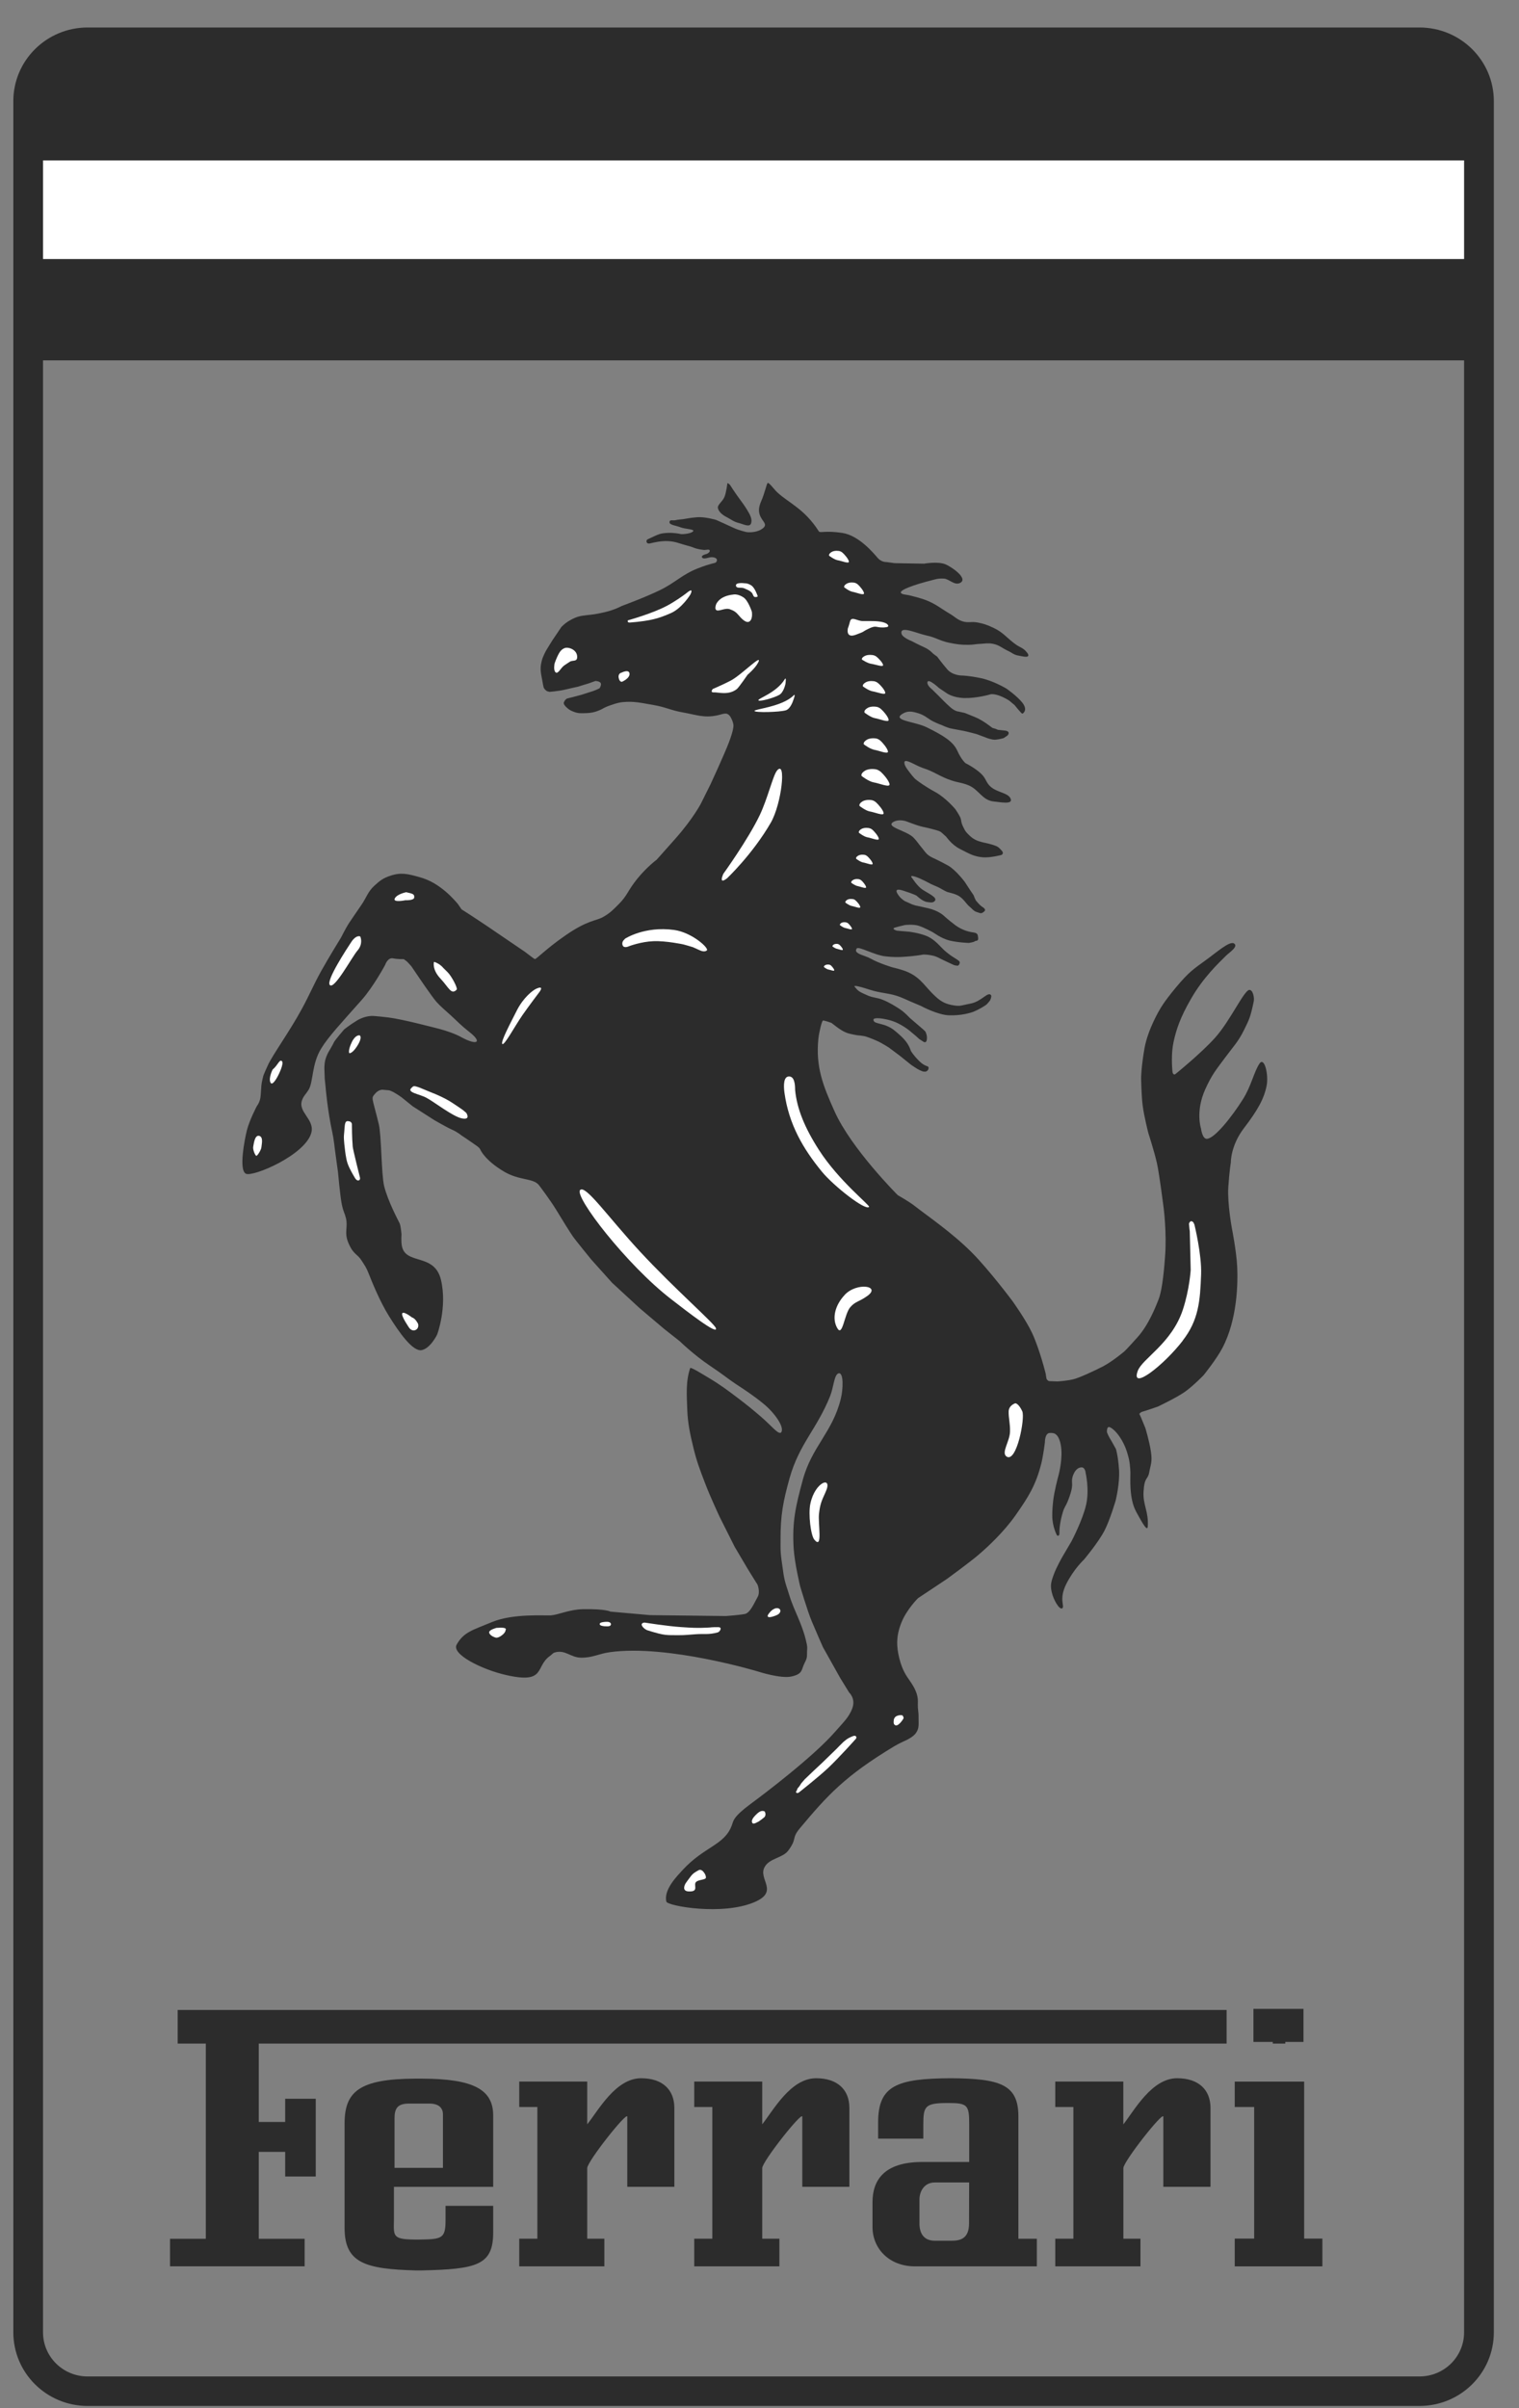<?xml version="1.0" encoding="UTF-8"?> <svg xmlns="http://www.w3.org/2000/svg" width="53" height="84" viewBox="0 0 53 84" fill="none"><rect x="0" y="0" width="53" height="84" fill="#808080" stroke="none"/> <g clip-path="url(#clip0_262_1509)"> <path fill-rule="evenodd" clip-rule="evenodd" d="M1.473 12.57H51.148V9.039H1.473V12.57Z" fill="#2C2C2C"></path> <path fill-rule="evenodd" clip-rule="evenodd" d="M1.473 9.033H51.148V5.504H1.473V9.033Z" fill="white"></path> <path fill-rule="evenodd" clip-rule="evenodd" d="M2.877 1.914H49.71C50.46 1.914 51.152 2.637 51.152 3.344V5.596H1.473L1.477 3.615V3.45C1.477 2.651 2.092 1.993 2.877 1.914Z" fill="#2C2C2C"></path> <path fill-rule="evenodd" clip-rule="evenodd" d="M49.527 0.959C50.961 0.959 52.122 2.109 52.122 3.528V81.354C52.122 82.774 50.961 83.923 49.527 83.923H3.058C1.626 83.923 0.465 82.774 0.465 81.354V3.528C0.465 2.109 1.626 0.959 3.058 0.959H49.527ZM49.527 1.984H3.058C2.197 1.984 1.501 2.676 1.501 3.528V81.354C1.501 82.206 2.197 82.894 3.058 82.894H49.527C50.388 82.894 51.084 82.208 51.084 81.354V3.528C51.084 2.676 50.388 1.984 49.527 1.984Z" fill="#2C2C2C"></path> <path fill-rule="evenodd" clip-rule="evenodd" d="M25.379 16.855C25.379 16.855 25.347 17.155 25.279 17.331C25.212 17.494 25.035 17.602 25.047 17.711C25.059 17.818 25.172 17.947 25.349 18.035C25.522 18.126 25.593 18.196 25.77 18.241C25.935 18.281 26.144 18.402 26.202 18.265C26.261 18.124 26.172 17.953 26.071 17.79C25.896 17.504 25.81 17.433 25.552 17.041C25.498 16.956 25.456 16.866 25.377 16.854L25.379 16.855Z" fill="#2C2C2C"></path> <path fill-rule="evenodd" clip-rule="evenodd" d="M24.078 47.721C24.096 47.671 24.506 47.931 24.719 48.056C25.168 48.325 25.371 48.484 25.767 48.782C26.081 49.022 26.234 49.145 26.55 49.416C26.938 49.751 27.145 50.036 27.25 49.972C27.401 49.791 27.003 49.261 26.65 48.974C26.308 48.69 25.954 48.46 25.681 48.281C25.329 48.045 25.299 47.993 24.771 47.639C24.206 47.26 23.719 46.785 23.719 46.785L23.17 46.352L22.311 45.625L21.356 44.744L20.633 43.938C20.633 43.938 20.072 43.252 19.982 43.119C19.891 42.988 19.625 42.563 19.408 42.203C19.213 41.881 18.835 41.377 18.801 41.335C18.596 41.087 18.131 41.188 17.588 40.868C16.93 40.479 16.771 40.123 16.771 40.123C16.771 40.123 16.747 40.071 16.721 40.042C16.696 40.014 16.646 39.978 16.646 39.978L16.302 39.739L16.105 39.608C16.105 39.608 15.956 39.483 15.767 39.402C15.578 39.318 15.158 39.074 15.158 39.074L14.405 38.593C14.405 38.593 14.109 38.355 14.013 38.277C13.912 38.2 13.727 38.094 13.727 38.094C13.727 38.094 13.608 38.035 13.572 38.031C13.536 38.029 13.379 38.015 13.379 38.015C13.379 38.015 13.234 37.977 13.087 38.15C12.941 38.325 12.977 38.23 13.216 39.211C13.311 39.596 13.303 40.956 13.403 41.371C13.534 41.903 13.906 42.591 13.944 42.672C13.983 42.752 14.009 43.05 14.009 43.05C14.009 43.05 13.993 43.29 14.019 43.443C14.133 44.146 15.159 43.683 15.387 44.647C15.61 45.599 15.254 46.547 15.254 46.547C15.254 46.547 15.033 47.019 14.721 47.093C14.409 47.166 13.926 46.475 13.578 45.917C13.234 45.368 12.953 44.647 12.862 44.419C12.772 44.19 12.723 44.14 12.619 43.974C12.464 43.727 12.341 43.773 12.168 43.383C11.993 42.992 12.148 42.835 12.072 42.495C12.025 42.307 11.985 42.285 11.927 42.016C11.87 41.748 11.794 40.894 11.794 40.894L11.685 40.099C11.685 40.099 11.647 39.736 11.597 39.509C11.424 38.714 11.363 37.947 11.363 37.947L11.331 37.631L11.319 37.304C11.319 37.304 11.309 37.147 11.347 36.986C11.386 36.825 11.464 36.692 11.464 36.692C11.464 36.692 11.625 36.425 11.651 36.356C11.677 36.292 12.005 35.911 12.005 35.911C12.005 35.911 12.176 35.768 12.456 35.597C12.737 35.426 12.989 35.438 12.989 35.438C12.989 35.438 13.063 35.432 13.56 35.492C14.057 35.555 15.079 35.827 15.336 35.891C15.59 35.959 15.896 36.066 16.093 36.177C16.66 36.485 16.833 36.354 16.381 36C16.077 35.762 15.99 35.656 15.745 35.432C15.538 35.241 15.377 35.114 15.222 34.939C15.067 34.76 14.628 34.111 14.628 34.111L14.353 33.705C14.353 33.705 14.206 33.538 14.182 33.525C14.16 33.511 14.085 33.455 14.085 33.455C14.085 33.455 13.902 33.465 13.715 33.429C13.524 33.391 13.438 33.658 13.438 33.658C13.438 33.658 13.029 34.421 12.613 34.888C11.939 35.648 11.456 36.163 11.21 36.568C10.864 37.127 10.941 37.741 10.762 38.023C10.657 38.188 10.601 38.214 10.545 38.359C10.37 38.8 11.003 39.042 10.858 39.529C10.627 40.302 8.817 41.067 8.577 40.94C8.328 40.81 8.531 39.763 8.615 39.424C8.702 39.084 8.955 38.583 8.979 38.557C9.002 38.532 9.064 38.414 9.082 38.313C9.102 38.212 9.108 37.987 9.12 37.862C9.132 37.735 9.185 37.536 9.185 37.536C9.185 37.536 9.191 37.494 9.352 37.145C9.513 36.795 10.102 35.982 10.524 35.206C10.802 34.699 10.919 34.393 11.198 33.886C11.456 33.421 11.895 32.71 11.895 32.71C11.895 32.71 12.079 32.348 12.168 32.213C12.257 32.074 12.442 31.814 12.617 31.554C12.792 31.297 12.834 31.105 13.063 30.894C13.252 30.717 13.381 30.624 13.629 30.544C13.997 30.421 14.248 30.487 14.624 30.592C15.015 30.699 15.282 30.878 15.538 31.089C15.791 31.303 15.98 31.538 15.98 31.538L16.105 31.721L16.181 31.768L16.419 31.921L16.96 32.279C16.96 32.279 18.245 33.155 18.318 33.203C18.386 33.25 18.618 33.439 18.662 33.453C18.71 33.467 19.052 33.095 19.724 32.632C20.501 32.092 20.776 32.132 21.034 31.991C21.287 31.85 21.392 31.736 21.593 31.534C21.895 31.232 21.897 31.071 22.239 30.648C22.583 30.228 22.907 29.992 22.907 29.992C22.907 29.992 22.955 29.944 23.569 29.249C24.182 28.557 24.454 28.033 24.454 28.033L24.79 27.359C24.79 27.359 25.276 26.31 25.433 25.895C25.59 25.48 25.59 25.341 25.59 25.341C25.59 25.341 25.612 25.233 25.496 25.021C25.373 24.812 25.248 24.907 25.015 24.955C24.568 25.049 24.297 24.935 23.846 24.854C23.434 24.786 23.216 24.661 22.802 24.592C22.382 24.522 22.136 24.451 21.716 24.492C21.651 24.498 21.523 24.526 21.462 24.546C21.225 24.625 21.158 24.643 20.981 24.745C20.776 24.84 20.643 24.87 20.416 24.876C20.259 24.88 20.165 24.886 20.02 24.828C19.919 24.79 19.863 24.762 19.784 24.689C19.736 24.647 19.712 24.619 19.676 24.562C19.672 24.518 19.658 24.52 19.7 24.449C19.742 24.377 19.794 24.363 19.794 24.363L19.988 24.315C19.988 24.315 20.259 24.244 20.285 24.236C20.309 24.23 20.569 24.145 20.682 24.109C20.796 24.073 20.921 24.006 20.921 24.006C20.921 24.006 20.991 23.896 20.963 23.831C20.929 23.759 20.776 23.753 20.776 23.753C20.776 23.753 20.561 23.831 20.537 23.839C20.513 23.843 20.169 23.952 20.169 23.952C20.169 23.952 19.899 24.011 19.688 24.061C19.477 24.109 19.175 24.133 19.175 24.133L19.084 24.109C19.084 24.109 18.982 24.041 18.966 23.968C18.95 23.904 18.942 23.858 18.93 23.783C18.883 23.515 18.829 23.354 18.893 23.09C18.917 22.98 18.944 22.919 18.99 22.817C19.03 22.732 19.056 22.684 19.108 22.603L19.276 22.331L19.589 21.868C19.698 21.76 19.768 21.705 19.903 21.629C20.102 21.518 20.219 21.486 20.468 21.458C20.714 21.431 20.746 21.433 21.094 21.355C21.444 21.276 21.692 21.138 21.692 21.138C21.692 21.138 22.526 20.831 23.033 20.582C23.567 20.32 23.798 20.042 24.349 19.825C24.582 19.734 24.717 19.692 24.959 19.63C24.989 19.61 25.005 19.591 25.013 19.555C25.037 19.468 24.902 19.428 24.808 19.436C24.723 19.442 24.534 19.531 24.492 19.436C24.46 19.364 24.665 19.32 24.665 19.32C24.665 19.32 24.761 19.273 24.765 19.219C24.767 19.134 24.625 19.191 24.56 19.183C24.236 19.146 24.21 19.088 23.987 19.034C23.723 18.967 23.581 18.887 23.307 18.875C23.066 18.864 22.838 18.917 22.687 18.953C22.538 18.991 22.532 18.844 22.593 18.814C23.017 18.617 23.025 18.601 23.325 18.587C23.488 18.581 23.717 18.615 23.744 18.627C23.768 18.641 24.096 18.625 24.178 18.538C24.265 18.454 23.91 18.46 23.744 18.393C23.589 18.331 23.353 18.315 23.359 18.212C23.367 18.11 23.482 18.166 23.562 18.146C23.665 18.122 23.723 18.124 23.828 18.11C24.017 18.083 24.033 18.067 24.311 18.043C24.586 18.017 24.983 18.134 24.983 18.134C24.983 18.134 25.399 18.319 25.604 18.416C25.809 18.51 26.055 18.561 26.055 18.561C26.055 18.561 26.345 18.601 26.566 18.464C26.789 18.327 26.663 18.236 26.586 18.11C26.51 17.991 26.413 17.82 26.554 17.494C26.681 17.21 26.747 16.879 26.783 16.849C26.829 16.813 27.005 17.067 27.117 17.171C27.526 17.552 28.063 17.741 28.572 18.536C28.612 18.601 28.799 18.498 29.388 18.589C29.978 18.679 30.493 19.311 30.624 19.462C30.758 19.616 30.931 19.605 30.931 19.605L31.215 19.644L32.243 19.662C32.243 19.662 32.71 19.577 32.979 19.68C33.166 19.75 33.794 20.169 33.508 20.328C33.309 20.439 33.12 20.195 32.939 20.183C32.726 20.169 32.633 20.209 32.442 20.258C32.044 20.358 31.187 20.616 31.497 20.721C31.519 20.731 31.563 20.737 31.563 20.737L31.716 20.763C31.716 20.763 32.092 20.85 32.319 20.938C32.663 21.075 32.826 21.224 33.14 21.409C33.321 21.514 33.4 21.619 33.597 21.677C33.778 21.73 33.895 21.677 34.08 21.709C34.323 21.752 34.46 21.802 34.683 21.909C35.015 22.068 35.136 22.261 35.434 22.474C35.583 22.583 35.707 22.599 35.818 22.744C35.844 22.776 35.864 22.794 35.876 22.833C35.916 22.966 35.657 22.887 35.52 22.865C35.369 22.839 35.307 22.764 35.168 22.702C34.961 22.605 34.864 22.497 34.639 22.456C34.476 22.424 34.38 22.45 34.212 22.458C34.05 22.464 33.965 22.491 33.802 22.492C33.526 22.497 33.37 22.472 33.098 22.416C32.794 22.352 32.643 22.233 32.342 22.17C32 22.1 31.396 21.806 31.454 22.1C31.485 22.241 31.805 22.36 31.805 22.36C31.805 22.36 32.026 22.478 32.233 22.571C32.442 22.662 32.557 22.8 32.557 22.8L32.702 22.907C32.702 22.907 32.851 23.113 33.046 23.342C33.237 23.57 33.575 23.564 33.575 23.564C33.575 23.564 33.78 23.564 34.221 23.654C34.659 23.745 35.112 24.017 35.112 24.017C35.112 24.017 35.454 24.252 35.653 24.488C35.85 24.723 35.737 24.842 35.711 24.866C35.689 24.892 35.697 24.88 35.669 24.892C35.647 24.904 35.399 24.594 35.399 24.594L35.222 24.445C35.222 24.445 35.051 24.325 34.828 24.252C34.605 24.182 34.53 24.228 34.53 24.228C34.53 24.228 34.058 24.361 33.643 24.349C33.235 24.337 33.022 24.174 33.022 24.174L32.762 23.998C32.762 23.998 32.372 23.632 32.358 23.805C32.348 23.922 32.529 24.053 32.529 24.053C32.529 24.053 32.653 24.18 32.738 24.26C32.895 24.415 32.961 24.494 33.142 24.655C33.323 24.818 33.434 24.818 33.434 24.818C33.434 24.818 33.531 24.84 33.569 24.848C33.607 24.854 33.671 24.872 33.671 24.872C33.671 24.872 33.732 24.896 34.015 25.011C34.297 25.124 34.601 25.372 34.601 25.372C34.601 25.372 34.629 25.396 34.671 25.404C34.713 25.408 34.796 25.45 34.82 25.458C34.846 25.464 34.917 25.464 35.08 25.486C35.245 25.511 35.182 25.615 35.182 25.615L35.154 25.655L35.019 25.746C35.019 25.746 34.846 25.796 34.727 25.802C34.607 25.808 34.436 25.742 34.436 25.742L34.072 25.605C34.072 25.605 33.703 25.508 33.623 25.494C33.545 25.482 33.215 25.416 33.158 25.406C33.104 25.394 32.941 25.333 32.897 25.309C32.853 25.285 32.772 25.269 32.571 25.17C32.374 25.074 32.295 24.961 32.048 24.882C31.8 24.804 31.65 24.788 31.462 24.916C31.143 25.138 31.945 25.172 32.344 25.374C32.933 25.663 33.265 25.877 33.404 26.191C33.545 26.505 33.688 26.62 33.688 26.62C33.688 26.62 34.104 26.829 34.289 27.049C34.392 27.167 34.406 27.264 34.506 27.383C34.733 27.651 35.174 27.634 35.263 27.862C35.347 28.073 34.904 27.979 34.675 27.957C34.263 27.916 34.162 27.538 33.776 27.385C33.559 27.298 33.418 27.298 33.197 27.222C32.79 27.089 32.601 26.914 32.195 26.787C31.949 26.71 31.503 26.388 31.559 26.638C31.569 26.698 31.605 26.745 31.621 26.781C31.642 26.817 31.744 26.95 31.744 26.95C31.744 26.95 31.881 27.131 31.943 27.18C32.002 27.23 32.263 27.427 32.639 27.631C33.011 27.836 33.335 28.228 33.335 28.228C33.335 28.228 33.446 28.39 33.5 28.5C33.557 28.625 33.517 28.663 33.605 28.838C33.685 29.012 33.726 29.046 33.836 29.152C34.11 29.416 34.398 29.364 34.746 29.507C34.84 29.547 34.848 29.561 34.951 29.67C35.053 29.779 34.933 29.825 34.933 29.825C34.933 29.825 34.544 29.926 34.295 29.904C33.971 29.877 33.824 29.779 33.508 29.62C33.188 29.463 33.022 29.181 32.989 29.163C32.961 29.145 32.883 29.06 32.822 29.018C32.762 28.975 32.607 28.941 32.466 28.903C32.325 28.865 32.245 28.857 32.104 28.818C31.911 28.764 31.712 28.679 31.621 28.649C31.531 28.617 31.324 28.581 31.173 28.669C30.871 28.849 31.642 28.969 31.881 29.225C32.004 29.354 32.054 29.445 32.171 29.581C32.259 29.686 32.295 29.759 32.406 29.841C32.48 29.895 32.617 29.954 32.617 29.954C32.617 29.954 32.802 30.04 33.074 30.189C33.346 30.338 33.663 30.763 33.663 30.763L33.856 31.059L33.971 31.228L34.001 31.307L34.044 31.401C34.044 31.401 34.182 31.583 34.285 31.641C34.388 31.703 34.369 31.756 34.369 31.756C34.369 31.756 34.357 31.794 34.285 31.834C34.215 31.877 34.176 31.84 34.074 31.81C33.971 31.782 33.905 31.683 33.816 31.613C33.724 31.538 33.625 31.359 33.46 31.256C33.313 31.168 33.124 31.138 33.05 31.113C32.977 31.087 32.796 30.973 32.724 30.942C32.653 30.914 32.466 30.828 32.466 30.828C32.466 30.828 32.104 30.626 31.905 30.572C31.706 30.515 31.833 30.638 31.833 30.638C31.833 30.638 32.012 30.916 32.183 31.029C32.406 31.176 32.72 31.307 32.617 31.426C32.547 31.504 32.454 31.476 32.352 31.464C32.185 31.444 31.983 31.244 31.983 31.244C31.983 31.244 31.901 31.19 31.527 31.071C31.155 30.948 31.291 31.154 31.378 31.265C31.462 31.371 31.575 31.434 31.575 31.434L31.829 31.548L31.945 31.585C31.945 31.585 32.048 31.603 32.384 31.681C32.72 31.758 32.907 31.921 32.907 31.921C32.907 31.921 33.088 32.09 33.337 32.275C33.593 32.462 33.844 32.511 33.983 32.529C34.122 32.547 34.118 32.644 34.118 32.644C34.118 32.644 34.136 32.732 34.128 32.762C34.124 32.793 34.094 32.817 34.064 32.817C34.035 32.817 34.021 32.829 33.985 32.849C33.949 32.867 33.804 32.891 33.804 32.891C33.804 32.891 33.428 32.879 33.13 32.807C32.839 32.734 32.577 32.531 32.549 32.519C32.527 32.507 32.251 32.356 32.062 32.295C31.879 32.233 31.583 32.261 31.551 32.271C31.521 32.283 31.418 32.299 31.245 32.35C31.068 32.396 31.29 32.462 31.29 32.462L31.414 32.474L31.714 32.499C31.714 32.499 32.026 32.535 32.287 32.632C32.549 32.726 32.722 32.919 32.895 33.097C33.068 33.27 33.261 33.385 33.261 33.385L33.4 33.475L33.472 33.529L33.49 33.578C33.49 33.578 33.484 33.602 33.472 33.632C33.46 33.664 33.416 33.687 33.416 33.687C33.416 33.687 33.352 33.674 33.323 33.674C33.291 33.674 33.094 33.57 32.947 33.505C32.796 33.439 32.72 33.376 32.557 33.336C32.418 33.302 32.233 33.288 32.191 33.3C32.148 33.312 31.843 33.354 31.605 33.37C31.368 33.389 31.165 33.392 30.885 33.358C30.489 33.31 29.962 32.998 29.893 33.084C29.756 33.268 30.175 33.32 30.378 33.437C30.656 33.598 31.139 33.743 31.139 33.743C31.139 33.743 31.491 33.821 31.698 33.918C32.151 34.127 32.287 34.44 32.651 34.768C32.851 34.951 33.014 35.029 33.283 35.07C33.514 35.104 33.51 35.076 33.877 35.003C34.245 34.931 34.468 34.58 34.575 34.709C34.595 34.733 34.587 34.758 34.581 34.794C34.575 34.83 34.544 34.897 34.544 34.897C34.544 34.897 34.502 34.955 34.438 35.023C34.371 35.09 34.118 35.229 33.985 35.283C33.852 35.337 33.529 35.428 33.12 35.416C32.712 35.404 32.136 35.09 32.136 35.09L31.724 34.915C31.724 34.915 31.533 34.826 31.404 34.776C31.06 34.645 30.843 34.657 30.489 34.564C30.271 34.506 30.127 34.444 29.93 34.403C29.73 34.361 29.843 34.44 29.863 34.468C29.956 34.594 30.08 34.635 30.239 34.707C30.449 34.81 30.595 34.788 30.809 34.878C31.048 34.975 31.257 35.11 31.39 35.197C31.521 35.281 31.617 35.376 31.746 35.508L32.185 35.885C32.185 35.885 32.287 35.97 32.299 36.004C32.311 36.04 32.36 36.131 32.336 36.276C32.309 36.421 32.191 36.318 32.191 36.318L32.074 36.243L31.957 36.137L31.774 35.984C31.774 35.984 31.617 35.841 31.346 35.702C31.076 35.561 30.752 35.527 30.752 35.527C30.752 35.527 30.465 35.484 30.475 35.575C30.489 35.664 30.553 35.672 30.78 35.732C31.01 35.79 31.161 35.907 31.161 35.907C31.161 35.907 31.396 36.082 31.565 36.274C31.732 36.467 31.78 36.654 31.78 36.654C31.78 36.654 31.867 36.811 32.082 37.02C32.297 37.232 32.412 37.159 32.4 37.26C32.388 37.363 32.293 37.381 32.293 37.381C32.293 37.381 32.237 37.377 32.215 37.377C32.193 37.377 32.136 37.345 32.076 37.322C32.016 37.298 31.788 37.141 31.788 37.141C31.788 37.141 31.43 36.851 31.392 36.823C31.348 36.791 31.012 36.539 31.012 36.539C31.012 36.539 30.813 36.413 30.67 36.34C30.523 36.27 30.332 36.195 30.221 36.159C30.115 36.125 29.916 36.112 29.916 36.112C29.916 36.112 29.676 36.076 29.531 36.022C29.302 35.933 29.034 35.688 29.004 35.678C28.972 35.666 28.759 35.591 28.716 35.599C28.674 35.603 28.578 36.008 28.553 36.241C28.457 37.22 28.716 37.868 29.119 38.766C29.702 40.069 31.324 41.689 31.324 41.689C31.324 41.689 31.732 41.921 31.905 42.058C32.39 42.438 33.193 42.976 33.907 43.687C34.514 44.297 35.323 45.378 35.323 45.378C35.323 45.378 35.792 46.03 36.009 46.493C36.275 47.061 36.488 47.925 36.488 47.925C36.488 47.925 36.506 48.074 36.52 48.106C36.538 48.136 36.58 48.176 36.608 48.176L36.892 48.186C36.92 48.186 37.242 48.164 37.455 48.11C37.667 48.056 38.168 47.826 38.502 47.653C38.831 47.476 39.228 47.141 39.228 47.141C39.228 47.141 39.304 47.077 39.69 46.644C40.081 46.211 40.33 45.565 40.427 45.319C40.519 45.076 40.596 44.609 40.652 43.809C40.712 43.006 40.604 42.16 40.604 42.16C40.604 42.16 40.457 40.981 40.368 40.578C40.28 40.179 40.067 39.523 40.067 39.523C40.067 39.523 39.918 38.939 39.871 38.573C39.823 38.204 39.815 37.604 39.815 37.604C39.815 37.604 39.815 37.238 39.934 36.559C40.057 35.885 40.471 35.205 40.471 35.205C40.471 35.205 40.588 34.975 41.032 34.441C41.489 33.894 41.636 33.809 42.086 33.481C42.444 33.223 42.905 32.811 43.056 32.909C43.223 33.014 42.893 33.223 42.782 33.332C42.501 33.61 41.978 34.103 41.553 34.846C41.181 35.488 41.042 35.913 40.95 36.332C40.857 36.751 40.895 37.21 40.907 37.367C40.922 37.524 41.008 37.468 41.008 37.468C41.008 37.468 41.911 36.741 42.4 36.193C42.931 35.599 43.406 34.54 43.591 34.53C43.716 34.522 43.774 34.806 43.744 34.937C43.627 35.486 43.589 35.555 43.41 35.919C43.207 36.338 43.016 36.523 42.732 36.91C42.434 37.315 42.29 37.469 42.05 38.003C41.704 38.774 41.905 39.368 41.905 39.368C41.905 39.368 41.948 39.728 42.108 39.724C42.38 39.714 42.978 38.961 43.366 38.345C43.654 37.894 43.758 37.371 43.947 37.097C44.118 36.853 44.269 37.492 44.195 37.868C44.108 38.315 43.889 38.718 43.404 39.35C42.931 39.968 42.945 40.556 42.945 40.556C42.945 40.556 42.897 40.824 42.857 41.41C42.821 41.993 42.988 42.877 42.988 42.877C42.988 42.877 43.136 43.616 43.167 44.178C43.195 44.742 43.177 46.024 42.65 47.021C42.441 47.419 41.992 47.973 41.992 47.973C41.992 47.973 41.646 48.329 41.362 48.535C41.078 48.742 40.399 49.064 40.399 49.064C40.399 49.064 39.928 49.227 39.863 49.241C39.793 49.259 39.753 49.318 39.753 49.318C39.753 49.318 39.795 49.408 39.813 49.447C39.829 49.485 39.962 49.809 39.962 49.809C39.962 49.809 40.103 50.268 40.157 50.635C40.212 50.999 40.147 51.084 40.097 51.361C40.047 51.629 39.93 51.504 39.9 52.03C39.873 52.495 40.083 52.726 40.047 53.248C40.03 53.475 39.773 52.96 39.648 52.742C39.383 52.267 39.447 51.538 39.441 51.357C39.433 51.176 39.421 50.977 39.352 50.749C39.272 50.451 39.147 50.222 39.011 50.041C38.872 49.861 38.725 49.759 38.676 49.779C38.628 49.795 38.622 49.89 38.622 49.936C38.62 49.986 38.717 50.159 38.739 50.196C38.765 50.23 38.938 50.548 38.938 50.548C38.938 50.548 39.014 50.794 39.045 51.273C39.075 51.746 38.928 52.336 38.928 52.336C38.928 52.336 38.737 52.998 38.538 53.389C38.314 53.818 37.819 54.403 37.819 54.403C37.819 54.403 37.464 54.73 37.198 55.263C36.936 55.797 37.162 56.03 37.063 56.099C36.961 56.165 36.751 55.791 36.697 55.537C36.643 55.299 36.669 55.189 36.767 54.923C36.858 54.667 37.071 54.299 37.071 54.299L37.389 53.757C37.389 53.757 37.775 53.022 37.896 52.489C38.017 51.959 37.878 51.369 37.878 51.369C37.878 51.369 37.862 51.174 37.729 51.184C37.594 51.19 37.502 51.307 37.445 51.45C37.337 51.742 37.492 51.69 37.325 52.177C37.196 52.559 37.158 52.509 37.087 52.736C37.003 53.008 36.961 53.286 36.965 53.457C36.971 53.624 36.878 53.554 36.878 53.554C36.878 53.554 36.715 53.252 36.715 52.875C36.715 52.67 36.725 52.555 36.747 52.35C36.783 52.022 36.918 51.52 36.918 51.52C36.918 51.52 37.063 51.025 37.033 50.574C36.999 50.119 36.84 50.035 36.84 50.035C36.84 50.035 36.798 49.974 36.623 49.984C36.45 49.998 36.458 50.312 36.458 50.312C36.458 50.312 36.403 50.761 36.335 51.039C36.142 51.808 35.884 52.213 35.43 52.861C35.017 53.447 34.458 53.962 34.176 54.204C33.899 54.45 33.04 55.076 33.04 55.076L32.032 55.746C32.032 55.746 31.634 56.137 31.45 56.602C31.265 57.065 31.273 57.427 31.38 57.852C31.487 58.279 31.64 58.474 31.722 58.595C31.8 58.712 31.957 58.921 32.008 59.167C32.04 59.318 32.018 59.408 32.026 59.562C32.036 59.696 32.054 59.771 32.05 59.908C32.046 60.121 32.084 60.272 31.961 60.447C31.873 60.58 31.631 60.695 31.631 60.695C31.631 60.695 31.358 60.816 31.195 60.916C29.481 61.949 28.873 62.622 27.908 63.773C27.602 64.142 27.827 64.12 27.499 64.556C27.3 64.816 26.842 64.816 26.677 65.128C26.445 65.553 27.196 65.972 26.331 66.346C25.212 66.829 23.291 66.483 23.251 66.332C23.146 65.919 23.627 65.44 23.798 65.249C24.58 64.393 25.279 64.373 25.536 63.665C25.592 63.514 25.57 63.383 26.192 62.922C26.63 62.6 28.377 61.281 29.141 60.403C29.402 60.101 29.628 59.902 29.742 59.576C29.859 59.245 29.628 59.038 29.628 59.038L29.314 58.527L28.712 57.452C28.712 57.452 28.459 56.88 28.322 56.55C28.181 56.219 27.918 55.331 27.918 55.331C27.918 55.331 27.725 54.532 27.692 54.013C27.634 53.079 27.763 52.535 28.008 51.629C28.326 50.453 29.048 49.962 29.336 48.794C29.421 48.456 29.439 47.874 29.266 47.902C29.103 47.933 29.089 48.39 28.964 48.698C28.499 49.855 27.888 50.361 27.55 51.559C27.324 52.37 27.232 52.851 27.234 53.691C27.236 54.172 27.218 54.083 27.34 54.917C27.389 55.223 27.463 55.388 27.554 55.688C27.618 55.901 27.793 56.302 27.793 56.302C27.793 56.302 28.032 56.829 28.115 57.198C28.141 57.327 28.173 57.397 28.163 57.526C28.147 57.748 28.187 57.794 28.081 57.993C27.948 58.243 28.029 58.388 27.608 58.48C27.232 58.559 26.463 58.309 26.463 58.309C26.463 58.309 23.305 57.353 21.289 57.629C20.891 57.683 20.676 57.828 20.273 57.822C19.907 57.818 19.722 57.532 19.356 57.641C19.282 57.661 19.259 57.715 19.191 57.76C18.658 58.132 19.066 58.748 17.66 58.428C16.797 58.231 15.751 57.701 15.932 57.369C16.175 56.928 16.499 56.856 17.181 56.574C17.912 56.276 19.006 56.36 19.223 56.346C19.487 56.326 19.865 56.141 20.336 56.131C21.15 56.117 21.295 56.215 21.295 56.215L22.679 56.338L25.327 56.37C25.327 56.37 25.799 56.336 25.989 56.298C26.18 56.26 26.329 55.887 26.433 55.708C26.536 55.531 26.429 55.271 26.429 55.271L26.351 55.148L26.099 54.742L25.634 53.956L25.117 52.926C25.117 52.926 24.779 52.209 24.601 51.736C24.422 51.267 24.317 51.001 24.198 50.516C24.073 50.016 23.997 49.612 23.981 49.211C23.961 48.633 23.923 48.184 24.084 47.713L24.078 47.721Z" fill="#2C2C2C"></path> <path fill-rule="evenodd" clip-rule="evenodd" d="M41.264 46.765C41.821 46.05 41.875 45.386 41.908 44.45C41.934 43.769 41.676 42.72 41.676 42.72L41.642 42.644C41.642 42.644 41.545 42.517 41.485 42.684C41.495 42.831 41.513 42.95 41.513 42.95L41.545 44.301C41.545 44.301 41.503 44.981 41.272 45.682C40.882 46.866 39.848 47.393 39.697 47.822C39.439 48.531 40.602 47.627 41.268 46.765H41.264Z" fill="white"></path> <path fill-rule="evenodd" clip-rule="evenodd" d="M35.424 48.949C35.424 48.949 35.197 49.014 35.193 49.239C35.189 49.465 35.249 49.66 35.241 49.932C35.237 50.278 34.919 50.677 35.123 50.808C35.472 51.031 35.774 49.461 35.668 49.227C35.561 48.994 35.456 48.945 35.424 48.949Z" fill="white"></path> <path fill-rule="evenodd" clip-rule="evenodd" d="M31.492 59.838C31.492 59.838 31.428 59.804 31.299 59.852C31.175 59.9 31.183 60.031 31.183 60.031C31.183 60.031 31.157 60.17 31.259 60.184C31.362 60.202 31.529 59.953 31.529 59.925C31.529 59.896 31.492 59.838 31.492 59.838Z" fill="white"></path> <path fill-rule="evenodd" clip-rule="evenodd" d="M27.792 62.469C27.792 62.469 27.753 62.508 27.788 62.532C27.822 62.562 27.872 62.526 27.872 62.526C27.872 62.526 28.51 62.026 28.888 61.676C29.286 61.3 29.864 60.651 29.864 60.651C29.864 60.651 29.904 60.603 29.86 60.561C29.814 60.518 29.705 60.583 29.614 60.625C29.536 60.667 29.49 60.712 29.429 60.76C29.373 60.81 29.184 61.006 29.184 61.006L28.691 61.485L28.379 61.777L28.077 62.065L27.953 62.21C27.953 62.21 27.92 62.266 27.91 62.28C27.9 62.296 27.868 62.338 27.868 62.338C27.868 62.338 27.822 62.383 27.822 62.397C27.822 62.409 27.808 62.421 27.808 62.435C27.804 62.453 27.794 62.471 27.794 62.471L27.792 62.469Z" fill="white"></path> <path fill-rule="evenodd" clip-rule="evenodd" d="M26.69 63.194C26.69 63.194 26.621 63.137 26.513 63.192C26.404 63.25 26.287 63.399 26.277 63.415C26.267 63.435 26.207 63.516 26.249 63.584C26.289 63.655 26.428 63.552 26.448 63.548C26.468 63.548 26.648 63.405 26.648 63.405C26.648 63.405 26.752 63.341 26.688 63.196L26.69 63.194Z" fill="white"></path> <path fill-rule="evenodd" clip-rule="evenodd" d="M24.576 65.337C24.576 65.337 24.485 65.169 24.367 65.24C24.248 65.311 24.184 65.333 24.075 65.484C24.057 65.51 23.94 65.661 23.918 65.699C23.898 65.737 23.779 65.959 24.019 65.975C24.427 65.997 24.16 65.735 24.3 65.633C24.415 65.554 24.628 65.574 24.63 65.492C24.632 65.409 24.578 65.337 24.578 65.337H24.576Z" fill="white"></path> <path fill-rule="evenodd" clip-rule="evenodd" d="M17.334 56.78C17.334 56.78 17.088 56.84 17.07 56.925C17.05 57.014 17.213 57.096 17.239 57.102C17.267 57.106 17.324 57.172 17.486 57.06C17.647 56.951 17.641 56.858 17.641 56.858C17.641 56.858 17.736 56.748 17.336 56.782L17.334 56.78Z" fill="white"></path> <path fill-rule="evenodd" clip-rule="evenodd" d="M21.317 56.65C21.317 56.65 21.315 56.559 21.142 56.571C20.965 56.581 20.929 56.614 20.925 56.642C20.919 56.668 20.935 56.712 21.09 56.726C21.249 56.736 21.313 56.726 21.317 56.652V56.65Z" fill="white"></path> <path fill-rule="evenodd" clip-rule="evenodd" d="M25.082 56.758C24.766 56.756 24.865 56.767 24.67 56.775C24.316 56.793 24.122 56.779 23.774 56.756C23.284 56.724 22.527 56.603 22.527 56.603C22.527 56.603 22.433 56.581 22.394 56.644C22.36 56.702 22.487 56.837 22.602 56.871C23.223 57.065 23.255 57.032 23.678 57.038C23.913 57.04 24.044 57.018 24.279 57.004C24.577 56.982 24.714 57.028 25.038 56.942C25.122 56.922 25.203 56.763 25.082 56.761V56.758Z" fill="white"></path> <path fill-rule="evenodd" clip-rule="evenodd" d="M27.204 56.13C27.204 56.13 27.14 56.056 27.009 56.12C26.88 56.182 26.8 56.323 26.8 56.323C26.8 56.323 26.737 56.42 26.87 56.408C26.997 56.39 27.114 56.333 27.144 56.315C27.178 56.297 27.273 56.209 27.206 56.13H27.204Z" fill="white"></path> <path fill-rule="evenodd" clip-rule="evenodd" d="M25.358 30.646C25.358 30.646 26.253 29.806 26.895 28.695C27.275 28.032 27.442 26.492 27.114 26.875C26.968 27.05 26.788 27.849 26.505 28.441C26.1 29.285 25.239 30.479 25.239 30.479C25.239 30.479 25.054 30.875 25.358 30.643V30.646Z" fill="white"></path> <path fill-rule="evenodd" clip-rule="evenodd" d="M21.776 32.78C21.776 32.78 21.681 32.855 21.724 32.973C21.77 33.094 21.951 33.004 21.951 33.004C21.951 33.004 22.366 32.846 22.8 32.83C23.235 32.812 23.838 32.941 23.838 32.941C23.838 32.941 24.126 33.02 24.174 33.038C24.222 33.058 24.379 33.132 24.405 33.142C24.43 33.153 24.578 33.227 24.663 33.151C24.747 33.074 24.14 32.522 23.52 32.438C22.488 32.297 21.81 32.742 21.81 32.742L21.778 32.778L21.776 32.78Z" fill="white"></path> <path fill-rule="evenodd" clip-rule="evenodd" d="M17.526 36.416C17.598 36.478 17.944 35.822 18.232 35.405C18.443 35.101 18.829 34.592 18.829 34.592C18.829 34.592 19.003 34.358 18.709 34.489C18.59 34.543 18.262 34.793 18.031 35.25C17.836 35.641 17.45 36.353 17.528 36.416H17.526Z" fill="white"></path> <path fill-rule="evenodd" clip-rule="evenodd" d="M15.141 33.558C15.141 33.558 15.067 33.812 15.364 34.13C15.664 34.45 15.741 34.714 15.932 34.523C15.984 34.47 15.747 34.041 15.626 33.921C15.501 33.802 15.413 33.705 15.413 33.705L15.334 33.641L15.234 33.584L15.177 33.562C15.177 33.562 15.163 33.548 15.141 33.558Z" fill="white"></path> <path fill-rule="evenodd" clip-rule="evenodd" d="M14.178 31.121C14.178 31.121 13.856 31.181 13.775 31.338C13.695 31.496 14.147 31.401 14.147 31.401C14.147 31.401 14.447 31.417 14.453 31.304C14.459 31.188 14.415 31.177 14.178 31.123V31.121Z" fill="white"></path> <path fill-rule="evenodd" clip-rule="evenodd" d="M9.05 39.622C8.885 39.574 8.856 39.898 8.834 40.003C8.816 40.107 8.909 40.317 8.947 40.317C8.983 40.315 9.116 40.109 9.122 40.011C9.13 39.908 9.194 39.668 9.05 39.622Z" fill="white"></path> <path fill-rule="evenodd" clip-rule="evenodd" d="M14.374 45.954C14.374 45.954 14.078 45.72 14.034 45.813C13.99 45.905 14.277 46.316 14.277 46.316C14.277 46.316 14.366 46.451 14.501 46.391C14.633 46.326 14.587 46.177 14.587 46.177C14.587 46.177 14.497 45.986 14.374 45.954Z" fill="white"></path> <path fill-rule="evenodd" clip-rule="evenodd" d="M12.15 39.107C12.15 39.107 12.073 39.087 12.047 39.178C12.019 39.268 12.021 39.415 12.001 39.595C11.985 39.733 12.037 40.106 12.037 40.106C12.037 40.106 12.066 40.402 12.126 40.577C12.19 40.77 12.359 41.044 12.359 41.044C12.359 41.044 12.424 41.185 12.502 41.177C12.581 41.169 12.56 41.076 12.56 41.076C12.56 41.076 12.313 40.096 12.307 39.997C12.279 39.671 12.279 39.275 12.279 39.275V39.216C12.279 39.216 12.275 39.111 12.15 39.109V39.107Z" fill="white"></path> <path fill-rule="evenodd" clip-rule="evenodd" d="M12.537 36.115C12.537 36.115 12.402 36.089 12.275 36.351C12.148 36.617 12.174 36.723 12.187 36.733C12.197 36.745 12.295 36.743 12.456 36.498C12.615 36.254 12.579 36.162 12.579 36.162C12.579 36.162 12.569 36.113 12.537 36.113V36.115Z" fill="white"></path> <path fill-rule="evenodd" clip-rule="evenodd" d="M16.272 38.825C16.272 38.825 16.435 39.071 16.123 39.012C15.809 38.956 15.147 38.434 14.88 38.293C14.614 38.153 14.176 38.108 14.361 37.943C14.395 37.915 14.403 37.889 14.455 37.887C14.509 37.885 14.691 37.955 14.703 37.963C14.713 37.967 15.177 38.161 15.195 38.165C15.212 38.171 15.473 38.283 15.658 38.392C15.843 38.503 16.145 38.714 16.145 38.714L16.274 38.823L16.272 38.825Z" fill="white"></path> <path fill-rule="evenodd" clip-rule="evenodd" d="M24.978 46.327C25.064 46.596 23.986 45.757 23.411 45.312C21.882 44.134 20.011 41.72 20.244 41.507C20.438 41.331 21.204 42.437 22.329 43.655C23.532 44.953 24.928 46.165 24.978 46.327Z" fill="white"></path> <path fill-rule="evenodd" clip-rule="evenodd" d="M29.471 45.171C29.137 45.527 29.019 45.984 29.212 46.324C29.399 46.657 29.457 45.839 29.667 45.597C29.848 45.388 29.958 45.42 30.256 45.209C30.763 44.852 29.894 44.714 29.471 45.169V45.171Z" fill="white"></path> <path fill-rule="evenodd" clip-rule="evenodd" d="M27.561 37.551C27.332 37.515 27.338 37.864 27.37 38.111C27.523 39.218 28.02 40.072 28.683 40.877C29.088 41.367 30.194 42.24 30.323 42.099C30.369 42.049 29.269 41.197 28.569 40.104C28.072 39.329 27.808 38.673 27.744 38.033C27.738 37.952 27.756 37.584 27.561 37.551Z" fill="white"></path> <path fill-rule="evenodd" clip-rule="evenodd" d="M23.273 21.129C22.774 21.399 21.909 21.638 21.909 21.638C21.909 21.638 21.869 21.725 21.982 21.715C22.724 21.656 23.006 21.562 23.402 21.389C23.796 21.217 24.084 20.744 24.084 20.744C24.084 20.744 24.245 20.448 23.947 20.692C23.855 20.766 23.551 20.98 23.275 21.129H23.273Z" fill="white"></path> <path fill-rule="evenodd" clip-rule="evenodd" d="M29.295 19.223C29.295 19.223 29.126 19.185 29.011 19.257C28.896 19.33 28.931 19.386 28.931 19.386C28.931 19.386 29.108 19.521 29.232 19.543C29.357 19.561 29.627 19.678 29.619 19.589C29.607 19.497 29.456 19.33 29.403 19.285C29.355 19.237 29.297 19.225 29.297 19.225L29.295 19.223Z" fill="white"></path> <path fill-rule="evenodd" clip-rule="evenodd" d="M26.461 24.427C26.489 24.486 26.996 24.349 27.191 24.238C27.344 24.151 27.404 23.863 27.404 23.863C27.404 23.863 27.447 23.586 27.382 23.692C27.093 24.166 26.435 24.365 26.463 24.425L26.461 24.427Z" fill="white"></path> <path fill-rule="evenodd" clip-rule="evenodd" d="M26.445 23.128C26.65 22.736 25.884 23.537 25.493 23.742C25.256 23.867 24.868 24.034 24.868 24.034C24.868 24.034 24.765 24.161 24.908 24.151C25.051 24.141 25.415 24.266 25.709 24.036C25.779 23.98 26.085 23.535 26.085 23.535C26.085 23.535 26.346 23.314 26.443 23.128H26.445Z" fill="white"></path> <path fill-rule="evenodd" clip-rule="evenodd" d="M26.326 24.799C26.343 24.864 27.2 24.842 27.415 24.777C27.584 24.731 27.676 24.431 27.676 24.431C27.676 24.431 27.779 24.169 27.69 24.256C27.302 24.652 26.31 24.735 26.326 24.797V24.799Z" fill="white"></path> <path fill-rule="evenodd" clip-rule="evenodd" d="M12.551 32.66C12.551 32.66 12.42 32.612 12.259 32.855C12.099 33.097 11.378 34.194 11.505 34.355C11.658 34.547 12.282 33.375 12.473 33.157C12.666 32.936 12.585 32.712 12.585 32.712C12.585 32.712 12.583 32.662 12.549 32.66H12.551Z" fill="white"></path> <path fill-rule="evenodd" clip-rule="evenodd" d="M28.275 52.449C28.197 52.814 28.289 53.56 28.414 53.706C28.72 54.074 28.533 53.128 28.577 52.795C28.613 52.487 28.651 52.381 28.804 52.05C29.078 51.457 28.436 51.674 28.275 52.451V52.449Z" fill="white"></path> <path fill-rule="evenodd" clip-rule="evenodd" d="M25.642 20.734C25.642 20.734 25.405 20.741 25.218 20.843C25.03 20.946 24.982 21.091 24.982 21.091C24.982 21.091 24.944 21.195 24.97 21.252C25.024 21.377 25.282 21.187 25.463 21.25C25.608 21.302 25.678 21.345 25.789 21.479C25.885 21.596 26.056 21.763 26.163 21.667C26.274 21.574 26.233 21.336 26.233 21.336C26.233 21.336 26.107 20.948 25.942 20.839C25.775 20.728 25.642 20.734 25.642 20.734Z" fill="white"></path> <path fill-rule="evenodd" clip-rule="evenodd" d="M21.689 23.462C21.689 23.462 21.556 23.482 21.587 23.645C21.619 23.805 21.705 23.78 21.705 23.78C21.705 23.78 21.981 23.662 21.965 23.496C21.945 23.329 21.689 23.462 21.689 23.462Z" fill="white"></path> <path fill-rule="evenodd" clip-rule="evenodd" d="M19.756 22.594C19.756 22.594 19.611 22.601 19.509 22.78C19.408 22.959 19.35 23.144 19.35 23.144C19.35 23.144 19.301 23.38 19.386 23.452C19.47 23.525 19.563 23.299 19.686 23.212C19.758 23.16 19.804 23.136 19.879 23.084C19.981 23.013 20.15 23.104 20.138 22.894C20.124 22.685 19.901 22.584 19.756 22.594Z" fill="white"></path> <path fill-rule="evenodd" clip-rule="evenodd" d="M25.994 20.347C25.994 20.347 25.666 20.299 25.678 20.425C25.69 20.544 25.855 20.474 25.962 20.52C26.066 20.568 26.137 20.587 26.219 20.663C26.282 20.717 26.273 20.824 26.35 20.826C26.455 20.828 26.434 20.786 26.434 20.786C26.434 20.786 26.34 20.502 26.215 20.421C26.093 20.341 25.994 20.345 25.994 20.345V20.347Z" fill="white"></path> <path fill-rule="evenodd" clip-rule="evenodd" d="M29.659 21.673C29.613 21.852 29.585 21.912 29.585 21.912C29.585 21.912 29.492 22.277 29.858 22.142C30.224 22.007 30.035 22.063 30.299 21.934C30.558 21.808 30.554 21.878 30.745 21.886C30.81 21.888 30.852 21.89 30.951 21.872C31.033 21.854 30.999 21.755 30.814 21.705C30.615 21.653 30.371 21.665 30.088 21.663C29.921 21.661 29.709 21.491 29.661 21.669L29.659 21.673Z" fill="white"></path> <path fill-rule="evenodd" clip-rule="evenodd" d="M29.821 20.328C29.821 20.328 29.654 20.29 29.537 20.363C29.422 20.433 29.459 20.489 29.459 20.489C29.459 20.489 29.634 20.628 29.76 20.646C29.885 20.669 30.155 20.785 30.147 20.691C30.133 20.6 29.984 20.431 29.931 20.387C29.879 20.34 29.823 20.328 29.823 20.328H29.821Z" fill="white"></path> <path fill-rule="evenodd" clip-rule="evenodd" d="M30.466 22.853C30.466 22.853 30.287 22.817 30.165 22.886C30.044 22.952 30.076 23.008 30.076 23.008C30.076 23.008 30.267 23.137 30.402 23.155C30.537 23.174 30.825 23.282 30.812 23.196C30.8 23.109 30.637 22.95 30.585 22.908C30.531 22.865 30.466 22.853 30.466 22.853Z" fill="white"></path> <path fill-rule="evenodd" clip-rule="evenodd" d="M30.522 23.767C30.522 23.767 30.331 23.725 30.202 23.803C30.071 23.882 30.111 23.944 30.111 23.944C30.111 23.944 30.308 24.093 30.453 24.116C30.594 24.138 30.902 24.262 30.888 24.164C30.876 24.063 30.705 23.882 30.644 23.834C30.588 23.783 30.524 23.769 30.524 23.769L30.522 23.767Z" fill="white"></path> <path fill-rule="evenodd" clip-rule="evenodd" d="M30.609 24.66C30.609 24.66 30.402 24.611 30.263 24.7C30.122 24.788 30.167 24.859 30.167 24.859C30.167 24.859 30.38 25.026 30.533 25.052C30.688 25.076 31.02 25.219 31.006 25.107C30.992 24.996 30.806 24.788 30.74 24.734C30.68 24.676 30.607 24.66 30.607 24.66H30.609Z" fill="white"></path> <path fill-rule="evenodd" clip-rule="evenodd" d="M30.588 25.763C30.588 25.763 30.381 25.719 30.242 25.806C30.101 25.892 30.14 25.963 30.14 25.963C30.14 25.963 30.357 26.13 30.512 26.156C30.665 26.18 30.997 26.323 30.982 26.212C30.966 26.099 30.783 25.892 30.721 25.838C30.657 25.781 30.588 25.763 30.588 25.763Z" fill="white"></path> <path fill-rule="evenodd" clip-rule="evenodd" d="M30.437 27.914C30.437 27.914 30.228 27.868 30.089 27.957C29.95 28.043 29.992 28.114 29.992 28.114C29.992 28.114 30.206 28.283 30.358 28.307C30.513 28.331 30.845 28.476 30.831 28.361C30.817 28.251 30.632 28.045 30.566 27.987C30.503 27.93 30.435 27.914 30.435 27.914H30.437Z" fill="white"></path> <path fill-rule="evenodd" clip-rule="evenodd" d="M30.579 26.839C30.579 26.839 30.342 26.784 30.175 26.887C30.014 26.988 30.064 27.068 30.064 27.068C30.064 27.068 30.311 27.263 30.491 27.292C30.668 27.32 31.052 27.485 31.038 27.356C31.02 27.225 30.806 26.988 30.732 26.923C30.657 26.859 30.579 26.839 30.579 26.839Z" fill="white"></path> <path fill-rule="evenodd" clip-rule="evenodd" d="M30.337 28.888C30.337 28.888 30.166 28.848 30.049 28.92C29.933 28.993 29.971 29.049 29.971 29.049C29.971 29.049 30.148 29.19 30.273 29.208C30.399 29.228 30.671 29.347 30.663 29.255C30.649 29.162 30.498 28.993 30.446 28.948C30.395 28.9 30.339 28.89 30.339 28.89L30.337 28.888Z" fill="white"></path> <path fill-rule="evenodd" clip-rule="evenodd" d="M30.175 29.82C30.175 29.82 30.036 29.79 29.938 29.849C29.845 29.907 29.873 29.955 29.873 29.955C29.873 29.955 30.02 30.07 30.125 30.086C30.229 30.102 30.459 30.203 30.448 30.124C30.439 30.048 30.31 29.909 30.267 29.871C30.223 29.832 30.175 29.82 30.175 29.82Z" fill="white"></path> <path fill-rule="evenodd" clip-rule="evenodd" d="M29.976 30.669C29.976 30.669 29.851 30.641 29.763 30.696C29.678 30.748 29.702 30.792 29.702 30.792C29.702 30.792 29.835 30.895 29.93 30.909C30.024 30.927 30.23 31.014 30.219 30.945C30.211 30.877 30.099 30.748 30.058 30.714C30.018 30.68 29.976 30.669 29.976 30.669Z" fill="white"></path> <path fill-rule="evenodd" clip-rule="evenodd" d="M29.773 31.365C29.773 31.365 29.643 31.337 29.56 31.387C29.472 31.442 29.498 31.484 29.498 31.484C29.498 31.484 29.631 31.589 29.725 31.603C29.82 31.619 30.025 31.708 30.015 31.637C30.009 31.569 29.894 31.442 29.852 31.408C29.814 31.373 29.773 31.363 29.773 31.363V31.365Z" fill="white"></path> <path fill-rule="evenodd" clip-rule="evenodd" d="M29.53 32.175C29.53 32.175 29.427 32.151 29.355 32.193C29.285 32.239 29.309 32.272 29.309 32.272C29.309 32.272 29.415 32.356 29.492 32.37C29.568 32.382 29.735 32.455 29.727 32.396C29.719 32.342 29.627 32.239 29.596 32.211C29.564 32.183 29.53 32.177 29.53 32.177V32.175Z" fill="white"></path> <path fill-rule="evenodd" clip-rule="evenodd" d="M29.241 32.929C29.241 32.929 29.152 32.909 29.092 32.946C29.031 32.984 29.049 33.016 29.049 33.016C29.049 33.016 29.142 33.086 29.206 33.096C29.271 33.109 29.416 33.171 29.407 33.121C29.404 33.072 29.321 32.986 29.297 32.962C29.267 32.938 29.238 32.929 29.238 32.929H29.241Z" fill="white"></path> <path fill-rule="evenodd" clip-rule="evenodd" d="M28.941 33.65C28.941 33.65 28.85 33.63 28.79 33.668C28.731 33.704 28.751 33.734 28.751 33.734C28.751 33.734 28.84 33.807 28.906 33.819C28.973 33.829 29.116 33.889 29.108 33.843C29.104 33.793 29.021 33.704 28.997 33.68C28.969 33.656 28.939 33.65 28.939 33.65H28.941Z" fill="white"></path> <path fill-rule="evenodd" clip-rule="evenodd" d="M9.512 37.308C9.512 37.308 9.363 37.598 9.436 37.757C9.508 37.918 9.711 37.503 9.711 37.503C9.711 37.503 9.921 37.091 9.836 37.014C9.75 36.938 9.701 37.151 9.512 37.308Z" fill="white"></path> <path fill-rule="evenodd" clip-rule="evenodd" d="M30.639 74.598V74.034C30.639 72.752 31.286 72.5 33.177 72.492C34.917 72.502 35.533 72.72 35.533 73.825V78.091H36.177V79.054H31.924C31.029 79.054 30.443 78.438 30.443 77.68V76.817C30.443 76.072 30.824 75.421 32.155 75.413H33.817V74.115C33.817 73.436 33.771 73.356 33.091 73.356H33.083C32.268 73.356 32.216 73.463 32.216 74.115V74.598H30.637H30.639ZM32.612 76.128C32.278 76.128 32.081 76.398 32.081 76.732V77.558C32.081 77.89 32.222 78.156 32.612 78.16H33.212C33.541 78.16 33.811 78.057 33.811 77.558L33.815 76.128H33.248C33.234 76.128 32.612 76.128 32.612 76.128Z" fill="#2C2C2C"></path> <path fill-rule="evenodd" clip-rule="evenodd" d="M26.595 74.099V72.607H24.223V73.495H24.854V78.089H24.223V79.054H27.194V78.089H26.595V75.627C26.595 75.397 27.993 73.63 27.993 73.833V76.279H29.636V73.527C29.636 72.897 29.226 72.492 28.475 72.492C27.584 72.492 26.981 73.614 26.595 74.099Z" fill="#2C2C2C"></path> <path fill-rule="evenodd" clip-rule="evenodd" d="M45.504 78.086V72.609H43.082V73.495H43.76V78.086H43.082V79.054H46.14V78.086H45.504Z" fill="#2C2C2C"></path> <path fill-rule="evenodd" clip-rule="evenodd" d="M20.489 74.099V72.607H18.117V73.495H18.749V78.089H18.117V79.054H21.087V78.089H20.489V75.627C20.489 75.397 21.887 73.63 21.887 73.833V76.279H23.529V73.527C23.529 72.897 23.12 72.492 22.37 72.492C21.481 72.492 20.877 73.614 20.489 74.099Z" fill="#2C2C2C"></path> <path fill-rule="evenodd" clip-rule="evenodd" d="M17.21 76.943H15.546V77.426C15.546 78.081 15.437 78.109 14.625 78.119H14.613C13.683 78.123 13.735 78.03 13.745 77.426V76.281H17.208V73.792C17.208 72.89 16.528 72.512 14.733 72.506H14.476C12.538 72.516 12.023 72.957 12.023 74.072V77.714C12.023 78.94 12.748 79.148 14.512 79.196H14.705C16.63 79.152 17.208 79.019 17.208 77.873V76.941L17.21 76.943ZM13.766 73.887C13.766 73.549 13.868 73.38 14.254 73.376H14.985C15.287 73.376 15.455 73.51 15.455 73.752V75.618H13.766V73.887Z" fill="#2C2C2C"></path> <path d="M44.627 71.283V70.117" stroke="#2C2C2C" stroke-width="0.438" stroke-miterlimit="22.93"></path> <path fill-rule="evenodd" clip-rule="evenodd" d="M39.194 74.099V72.607H36.82V73.495H37.452V78.089H36.82V79.054H39.792V78.089H39.196V75.627C39.196 75.397 40.59 73.63 40.59 73.833V76.279H42.236V73.527C42.236 72.897 41.822 72.492 41.071 72.492C40.184 72.492 39.58 73.614 39.196 74.099H39.194Z" fill="#2C2C2C"></path> <path fill-rule="evenodd" clip-rule="evenodd" d="M9.951 75.92V75.06H9.028V78.092H10.629V79.052H5.932V78.092H7.181V71.283H6.199V70.111H42.798V71.283H9.028V74.017H9.951V73.208H11.017V75.92H9.951Z" fill="#2C2C2C"></path> <path fill-rule="evenodd" clip-rule="evenodd" d="M43.734 71.224H45.48V70.072H43.734V71.224Z" fill="#2C2C2C"></path> </g> <defs> <clipPath id="clip0_262_1509"> <rect width="51.657" height="82.964" fill="white" transform="translate(0.465 0.959)"></rect> </clipPath> </defs> </svg> 